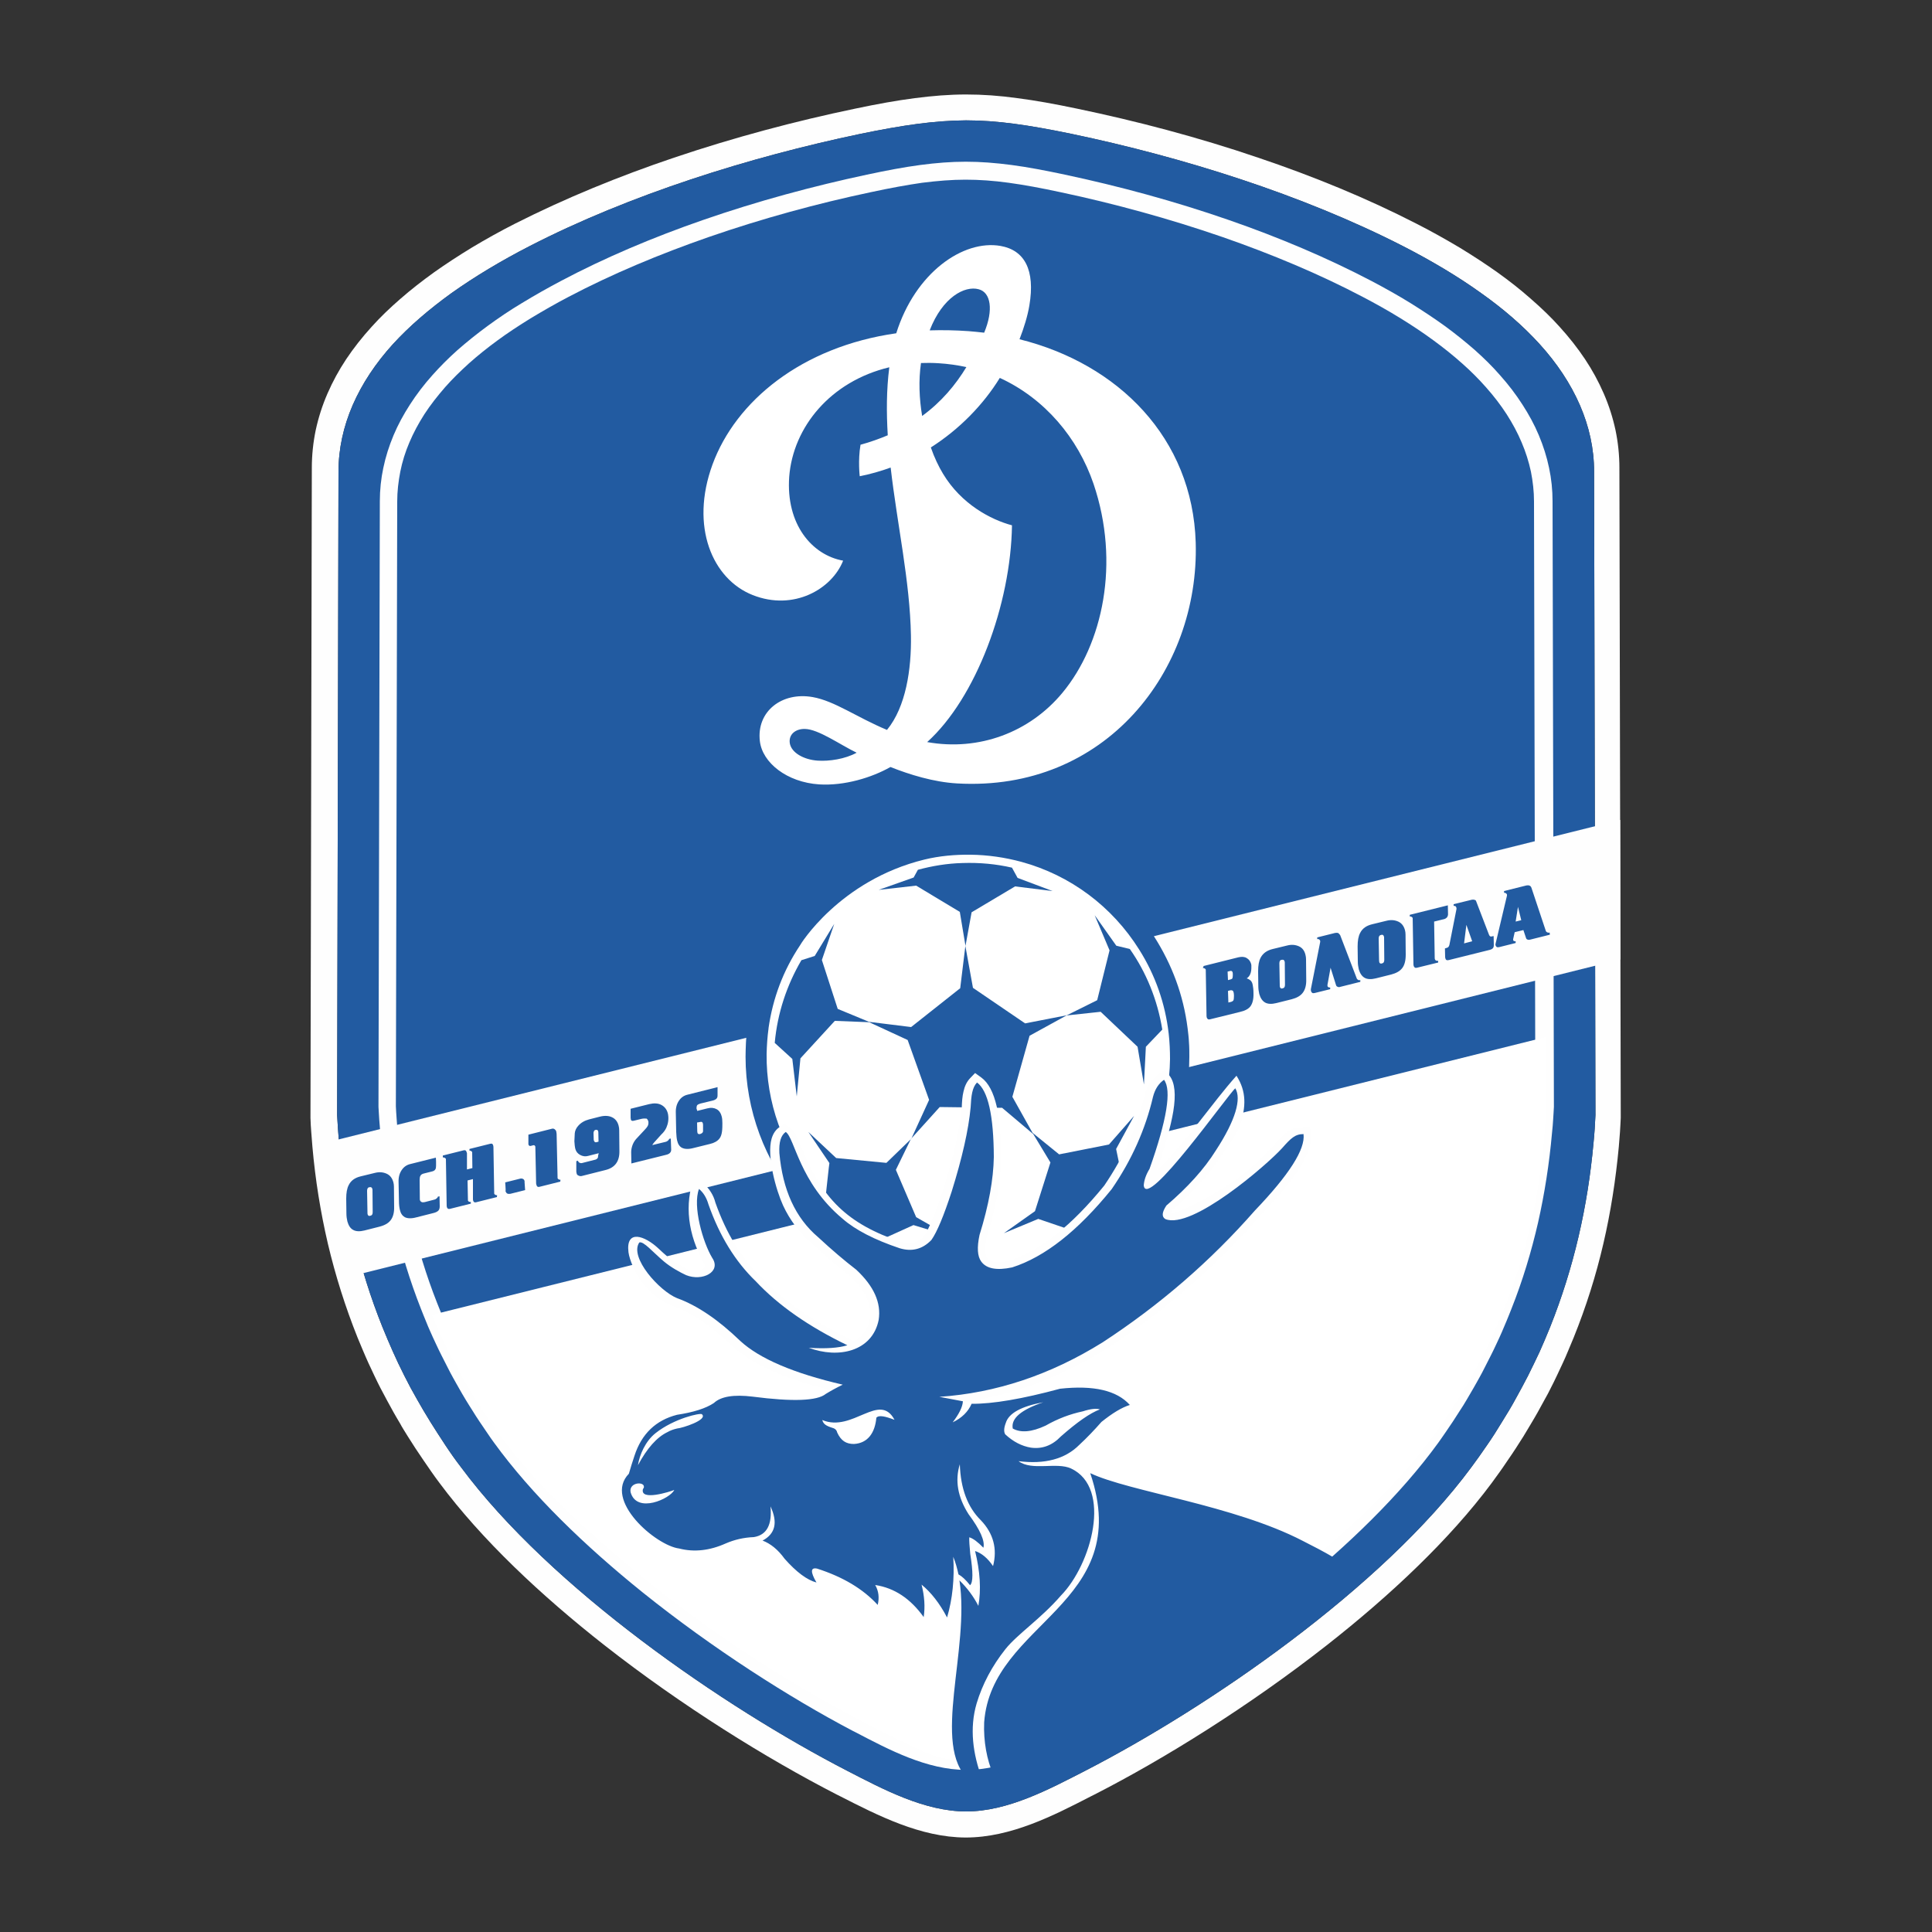 <?xml version="1.0" encoding="utf-8"?>
<!-- Generator: Adobe Illustrator 28.0.0, SVG Export Plug-In . SVG Version: 6.00 Build 0)  -->
<!DOCTYPE svg PUBLIC "-//W3C//DTD SVG 1.1//EN" "http://www.w3.org/Graphics/SVG/1.1/DTD/svg11.dtd">
<svg version="1.1" id="Слой_1" xmlns:x="http://ns.adobe.com/Extensibility/1.0/" xmlns:i="http://ns.adobe.com/AdobeIllustrator/10.0/" xmlns:graph="http://ns.adobe.com/Graphs/1.0/"
	 xmlns="http://www.w3.org/2000/svg" xmlns:xlink="http://www.w3.org/1999/xlink" x="0px" y="0px" viewBox="0 0 1000 1000"
	 style="enable-background:new 0 0 1000 1000;" xml:space="preserve">
<rect x="0" y="0" width="1000" height="1000" fill="#333333" stroke="none"/>
<style type="text/css">
	.st0{fill:#FEFEFE;}
	.st1{fill:#225BA1;}
	.st2{fill-rule:evenodd;clip-rule:evenodd;fill:#FFFFFF;}
	.st3{fill-rule:evenodd;clip-rule:evenodd;fill:#FEFEFE;}
	.st4{fill:#FFFFFF;}
	.st5{fill-rule:evenodd;clip-rule:evenodd;fill:#225BA1;}
</style>
<g id="Слой_x0020_1">
	<g id="_2321368726112">
		<path class="st0" d="M445.3,69.3C388,81.3,326,100.7,274.1,127.4c-14.6,7.5-28.3,15.7-40.4,24.3c-11.5,8.3-21.8,17.1-30.3,26.4
			c-8.9,9.8-16,20.4-20.9,31.7c-4.7,10.9-7.3,22.4-7.3,34.4l-0.7,333c0.2,4.6,0.6,9.4,1,14.4c3,32.9,10.1,64.6,22.5,95.4
			c1.8,4.4,3.6,8.7,5.4,12.7c1.8,4.1,3.8,8.2,5.9,12.4c2.1,4.2,4.3,8.3,6.5,12.1c2.1,3.7,4.4,7.7,7.1,12c2.4,3.9,5,7.8,7.6,11.8
			c2.7,4.1,5.4,7.9,8.1,11.4c46.6,62.8,136.1,124.2,199.8,157.1c18.8,9.7,40.2,21.1,61.7,21.1c21.5,0,42.8-11.4,61.7-21.1
			c63.7-32.8,153.3-94.2,199.8-157.1c2.6-3.5,5.3-7.3,8.1-11.4c2.7-3.9,5.2-7.8,7.6-11.8c2.7-4.3,5.1-8.3,7.1-12
			c2.2-3.9,4.3-7.9,6.5-12.1c2.1-4.2,4.1-8.4,6-12.4c1.8-4,3.6-8.3,5.4-12.7c12.3-30.8,19.5-62.4,22.5-95.4c0.5-5,0.8-9.8,1-14.4
			l-0.7-333c0-12.1-2.6-23.5-7.3-34.4c-4.9-11.3-12-21.9-20.9-31.7c-8.5-9.4-18.7-18.2-30.3-26.4c-12.1-8.7-25.8-16.8-40.4-24.3
			C674,100.7,612,81.3,554.7,69.3c-22.3-4.6-38.5-7-54.7-7C483.9,62.4,467.6,64.7,445.3,69.3L445.3,69.3z M348.9,81.6
			c31.1-10.5,63.1-19,93.9-25.4c11.4-2.4,21.4-4.2,30.7-5.4c9.3-1.2,17.9-1.9,26.5-1.9c8.6,0,17.2,0.6,26.6,1.9
			c9.3,1.2,19.3,3,30.7,5.4c30.8,6.4,62.8,14.8,93.9,25.4c28.5,9.6,56.3,21,81.8,34.1c7.9,4,15.3,8.2,22.4,12.4
			c6.9,4.2,13.5,8.5,19.7,12.9c6,4.3,11.9,8.9,17.4,13.8c5.3,4.6,10.2,9.3,14.7,14.3c5,5.5,9.4,11.1,13.2,16.8
			c3.8,5.7,7,11.6,9.7,17.8c2.7,6.2,4.7,12.5,6.1,19c1.3,6.3,2,12.8,2,19.5l0.7,336.4c-0.1,2.8-0.3,5.2-0.4,7.3
			c-0.1,1.7-0.3,4.2-0.6,7.6c-1.6,17.1-4.2,33.9-8,50.2c-3.8,16.4-8.9,32.6-15.4,48.7h0c-1,2.3-1.9,4.6-2.8,6.7v0
			c-1,2.4-1.9,4.5-2.8,6.4c-0.7,1.5-1.7,3.7-3,6.4c-1.2,2.6-2.3,4.7-3.2,6.5c-0.9,1.8-2,4-3.4,6.4l0,0c-1,1.9-2.1,3.9-3.4,6.2
			c-1,1.8-2.2,3.8-3.5,6c-0.9,1.5-2.2,3.7-3.9,6.5c-1.4,2.2-2.7,4.2-3.9,6.1c-1.1,1.7-2.5,3.8-4.1,6.1c-1.8,2.7-3.2,4.7-4.2,6.1
			c-1.2,1.7-2.6,3.6-4.2,5.8c-21.8,29.3-52.4,58.1-85.4,84c-40.2,31.5-84.1,58.8-120.1,77.2l-1.8,0.9c-19.6,10.1-41.6,21.4-65,21.4
			c-23.4-0.1-45.4-11.4-65-21.4l-1.8-0.9c-36-18.5-79.9-45.7-120.1-77.2c-33-25.9-63.6-54.7-85.4-84c-1.6-2.1-3-4.1-4.2-5.8
			c-1-1.4-2.3-3.4-4.2-6.1c-1.6-2.3-2.9-4.4-4.1-6.1c-1.2-1.9-2.5-3.9-3.9-6.1c-1.7-2.8-3.1-4.9-3.9-6.5c-1.3-2.2-2.5-4.2-3.5-6
			c-1.2-2.2-2.4-4.3-3.4-6.2l0,0c-1.3-2.5-2.4-4.6-3.4-6.4c-0.9-1.8-2-3.9-3.2-6.5c-1.3-2.8-2.3-4.9-3-6.4c-0.9-1.9-1.8-4.1-2.8-6.4
			v0c-0.9-2.1-1.8-4.4-2.8-6.7h0c-6.4-16-11.5-32.2-15.4-48.7c-3.8-16.3-6.5-33.1-8-50.2c-0.3-3.4-0.5-5.9-0.6-7.6
			c-0.2-2.1-0.3-4.5-0.4-7.3l0.7-336.4c0-6.7,0.7-13.2,2-19.5c1.4-6.5,3.4-12.8,6.1-19c2.7-6.2,5.9-12.1,9.7-17.8
			c3.8-5.7,8.2-11.3,13.2-16.8c4.5-5,9.4-9.7,14.7-14.3c5.6-4.9,11.4-9.4,17.5-13.8c6.2-4.4,12.8-8.7,19.7-12.9
			c7-4.2,14.5-8.4,22.4-12.4C292.6,102.6,320.4,91.2,348.9,81.6L348.9,81.6z"/>
		<path class="st1" d="M445.3,69.3C388,81.3,326,100.7,274.1,127.4c-14.6,7.5-28.3,15.7-40.4,24.3c-11.5,8.3-21.8,17.1-30.3,26.4
			c-8.9,9.8-16,20.4-20.9,31.7c-4.7,10.9-7.3,22.4-7.3,34.4l-0.7,333c0.2,4.6,0.6,9.4,1,14.4c3,32.9,10.1,64.6,22.5,95.4
			c1.8,4.4,3.6,8.7,5.4,12.7c1.8,4.1,3.8,8.2,5.9,12.4c2.1,4.2,4.3,8.3,6.5,12.1c2.1,3.7,4.4,7.7,7.1,12c2.4,3.9,5,7.8,7.6,11.8
			c2.7,4.1,5.4,7.9,8.1,11.4c46.6,62.8,136.1,124.2,199.8,157.1c18.8,9.7,40.2,21.1,61.7,21.1c21.5,0,42.8-11.4,61.7-21.1
			c63.7-32.8,153.3-94.2,199.8-157.1c2.6-3.5,5.3-7.3,8.1-11.4c2.7-3.9,5.2-7.8,7.6-11.8c2.7-4.3,5.1-8.3,7.1-12
			c2.2-3.9,4.3-7.9,6.5-12.1c2.1-4.2,4.1-8.4,6-12.4c1.8-4,3.6-8.3,5.4-12.7c12.3-30.8,19.5-62.4,22.5-95.4c0.5-5,0.8-9.8,1-14.4
			l-0.7-333c0-12.1-2.6-23.5-7.3-34.4c-4.9-11.3-12-21.9-20.9-31.7c-8.5-9.3-18.7-18.2-30.3-26.4c-12.1-8.7-25.8-16.8-40.4-24.3
			C674,100.7,612,81.3,554.7,69.3c-22.3-4.6-38.5-7-54.7-7C483.9,62.4,467.6,64.7,445.3,69.3L445.3,69.3z"/>
		<path class="st2" d="M549.9,358.6c-17,20.5-43.2,30.3-70,25.5c25.3-22.8,43.3-71.3,43.9-112.2c-10.9-2.9-26.2-10.9-35.7-26.7
			c-2.3-3.8-4.5-8.4-6.3-13.6c14.9-9.5,27.2-22.2,35.7-36c23.3,10.7,40.4,31.1,48.5,54.8C579.9,291.4,570.8,333.4,549.9,358.6
			L549.9,358.6z M423.2,393.7L423.2,393.7c-7.2-0.5-13.6-4.1-14.4-9c-0.7-4.6,3-7.5,7.8-7.4c7,0.1,18.1,8.1,26.8,12.3
			C437.4,392.9,429.2,394.1,423.2,393.7z M476.7,187.9L476.7,187.9c2.9-0.1,5.9-0.1,9,0.1c5,0.3,9.9,1,14.5,2
			c-5.6,9.2-12.9,18-22.9,25.3C475.8,206.4,475.4,196.9,476.7,187.9z M506.5,149.7L506.5,149.7c6.4,1.6,7.8,10.8,2.9,22.5
			c-2.7-0.3-5.4-0.6-8.1-0.8c-6.9-0.5-13.6-0.6-20.1-0.4C487.9,153.7,499.4,147.8,506.5,149.7z M618.9,280.9L618.9,280.9
			c-1.6-54.3-40.2-92.6-91.2-105.3c2.3-5.9,4.2-12.1,5.1-17.5c3.1-18.4-2.5-28.6-14.9-30.8c-19.4-3.4-44.2,13.9-54,45.2
			c-49.1,7-83.1,35.2-95.1,67.9c-11.8,32.2,0,59.4,20.8,67.6c21.2,8.4,41-3.1,46.8-17.8c-16.1-2.9-29.7-18.8-27.9-43.5
			c2-25.6,21.3-49.3,51.8-56.6c-1.5,11.7-1.5,23.4-0.8,35.2c-4.3,1.8-9,3.5-14.1,4.9c-1.4,8.2-0.4,16.3-0.4,16.3
			c5.5-1.1,10.8-2.6,16-4.5c3.4,29.5,10,58.9,10.5,87c0.3,17.3-2.6,36.9-12.4,48.8c-15.8-6.6-27.1-15-38.5-17
			c-16-2.8-29.1,7.5-27.3,22.8c1.3,11.2,14,21.3,30.7,22.4c13.1,0.8,27.2-3.5,36.9-9c9.8,3.9,22.3,7.8,34.5,8.5
			C572.2,409.9,620.8,347.1,618.9,280.9L618.9,280.9z"/>
		<path class="st0" d="M450.6,99.5c-27.5,5.8-56.1,13.6-83.8,23.2c-25.3,8.8-50,19.1-72.6,31c-6.7,3.5-13.3,7.3-19.6,11.1
			c-6,3.7-11.8,7.5-17.1,11.4c-5.2,3.8-10.2,7.8-14.9,12c-4.4,4-8.5,8-12.2,12.2c-4,4.6-7.7,9.3-10.8,14.1c-3,4.7-5.6,9.5-7.7,14.5
			c-2.1,4.9-3.7,10-4.7,15.1c-1,5.1-1.6,10.2-1.6,15.5l-0.7,313c0.1,1.9,0.2,4.1,0.4,6.5c0.2,2.7,0.4,5,0.5,6.8
			c1.3,15.2,3.6,30.2,7,45c3.4,14.7,7.8,29.2,13.4,43.4c0.8,2,1.6,4,2.4,6c0.8,1.9,1.6,3.8,2.5,5.7c1,2.2,1.8,4.1,2.6,5.7
			c0.8,1.7,1.7,3.7,2.8,5.8c1.1,2.1,2,4.1,2.9,5.8c0.8,1.6,1.8,3.4,2.9,5.5c1,1.7,2,3.5,3,5.3c1.3,2.2,2.4,4.1,3.4,5.8
			c1.1,1.8,2.2,3.6,3.4,5.4h0c1.3,2,2.4,3.8,3.5,5.5c1.3,2,2.6,3.8,3.7,5.5c1.1,1.5,2.3,3.3,3.6,5.1l0,0c19,26.2,46,52.2,75.2,75.7
			c35.9,28.8,75,53.7,107.1,70.6l1.6,0.8c16.5,8.7,35,18.4,53,18.5c18,0,36.5-9.8,53-18.5l1.6-0.8c32-16.9,71.2-41.8,107.1-70.6
			c29.2-23.5,56.2-49.5,75.2-75.7l0,0c1.3-1.8,2.5-3.5,3.6-5.1c1.1-1.6,2.4-3.5,3.7-5.5c1.1-1.7,2.3-3.5,3.5-5.5h0
			c1.2-1.8,2.3-3.6,3.4-5.4c1-1.7,2.2-3.6,3.4-5.8c1-1.8,2.1-3.6,3-5.3c1.1-2,2.1-3.9,2.9-5.5c0.9-1.7,1.9-3.6,2.9-5.8
			c1-2.1,2-4.1,2.8-5.8c0.7-1.6,1.6-3.5,2.6-5.7c0.9-1.9,1.7-3.9,2.5-5.7c0.8-2,1.6-4,2.4-6c5.6-14.3,10-28.7,13.4-43.4
			c3.4-14.8,5.7-29.7,7-45c0.2-1.9,0.4-4.2,0.5-6.8c0.2-2.4,0.3-4.6,0.4-6.5l-0.7-313c0-5.3-0.6-10.4-1.6-15.5
			c-1.1-5.1-2.7-10.2-4.8-15.1c-2.1-5-4.7-9.8-7.7-14.5c-3.1-4.8-6.7-9.5-10.8-14.1c-3.7-4.2-7.8-8.3-12.2-12.2
			c-4.7-4.2-9.7-8.2-14.9-12c-5.3-3.9-11-7.7-17-11.4c-6.3-3.9-12.9-7.6-19.6-11.1c-22.6-11.9-47.3-22.2-72.6-31
			c-27.8-9.6-56.4-17.4-83.8-23.2c-10.2-2.2-18.9-3.8-26.9-4.9c-8-1.1-15.2-1.6-22.4-1.6c-7.2,0-14.4,0.6-22.4,1.6
			C469.6,95.7,460.8,97.3,450.6,99.5L450.6,99.5z M363.8,113.9c28.2-9.8,57.2-17.6,84.9-23.5c10.3-2.2,19.3-3.9,27.6-5
			c8.3-1.1,16-1.7,23.6-1.7c7.7,0,15.3,0.6,23.7,1.7c8.3,1.1,17.3,2.8,27.6,5c27.8,5.9,56.7,13.7,84.9,23.5
			c25.7,8.9,50.8,19.5,73.9,31.6c7,3.7,13.8,7.5,20.1,11.4c6.1,3.8,12,7.7,17.7,11.8c5.6,4.1,10.8,8.3,15.6,12.5
			c4.7,4.2,9.1,8.5,13,13c4.3,4.8,8.2,9.9,11.6,15.2c3.3,5.1,6.2,10.4,8.5,15.9c2.3,5.5,4.1,11.1,5.3,16.9
			c1.2,5.6,1.8,11.4,1.8,17.3l0.7,313.4c-0.1,2.4-0.3,4.7-0.4,6.7c-0.1,1.8-0.3,4.2-0.6,7c-1.4,15.7-3.8,31.1-7.2,46.2
			c-3.5,15.2-8,30.1-13.8,44.7c-0.8,2.1-1.7,4.2-2.5,6.2c-0.9,2.1-1.7,4.1-2.5,5.9c-0.7,1.6-1.6,3.6-2.7,5.9c-1,2.2-2,4.2-2.9,6
			c-0.9,1.8-1.9,3.8-3,5.9c-1.1,2.2-2.1,4.1-3,5.7c-0.9,1.7-2,3.5-3.1,5.5c-0.9,1.6-2.1,3.6-3.5,6c-1.1,1.9-2.3,3.8-3.5,5.6l0,0
			c-1.1,1.7-2.3,3.6-3.6,5.6c-1.2,1.8-2.5,3.7-3.8,5.6c-1.4,2-2.6,3.8-3.7,5.3h0c-19.5,26.9-47.1,53.6-76.9,77.5
			c-36.4,29.2-76.1,54.5-108.6,71.6l-1.6,0.8c-17.4,9.2-37,19.5-57.3,19.5c-20.3,0-39.9-10.4-57.3-19.5l-1.6-0.8
			c-32.5-17.1-72.2-42.4-108.6-71.6c-29.8-24-57.4-50.6-76.9-77.5h0c-1.1-1.5-2.3-3.2-3.7-5.3c-1.3-1.9-2.6-3.8-3.8-5.6
			c-1.3-2-2.6-3.9-3.6-5.6l0,0c-1.2-1.8-2.3-3.7-3.5-5.6c-1.4-2.4-2.6-4.3-3.5-6c-1.1-2-2.2-3.8-3.1-5.5c-0.9-1.6-1.9-3.5-3-5.7
			c-1.1-2.1-2.1-4.1-3-5.9c-0.9-1.8-1.9-3.8-2.9-6c-1.1-2.3-2-4.3-2.7-5.9c-0.8-1.8-1.7-3.8-2.5-5.9c-0.8-2-1.7-4.1-2.5-6.2
			c-5.8-14.7-10.3-29.6-13.8-44.7c-3.4-15.1-5.8-30.5-7.2-46.2c-0.3-2.8-0.4-5.1-0.6-7c-0.1-2.1-0.3-4.3-0.4-6.7l0.7-313.4
			c0-5.9,0.6-11.7,1.8-17.3c1.2-5.8,3-11.4,5.3-16.9c2.3-5.5,5.2-10.8,8.5-15.9c3.4-5.3,7.3-10.4,11.6-15.2c4-4.5,8.3-8.8,13-13
			c4.8-4.2,10-8.4,15.6-12.5c5.6-4.1,11.5-8.1,17.7-11.8c6.4-3.9,13.1-7.7,20.1-11.4C313,133.4,338.1,122.8,363.8,113.9L363.8,113.9
			z"/>
		<polygon class="st3" points="162.3,593 838.6,424.4 838.7,496.6 175.1,662.2 		"/>
		<path class="st1" d="M186.6,608.9l7.4-1.8c2.3-0.6,4.3-0.4,6.1,0.4c1.8,0.8,2.9,2.3,3.5,4.4c0.2,0.8,0.3,1.5,0.3,2.3l0.1,10.4
			c0.1,3.1-0.6,5.5-1.9,7.1c-1.2,1.5-3,2.5-5.6,3.2l-7.9,2c-2.4,0.6-4.4,0.5-5.8-0.3c-1.5-0.8-2.4-2.3-3-4.4
			c-0.3-1.3-0.5-2.6-0.5-4.1l-0.1-7.7c0-3,0.4-5.3,1.3-7C181.6,611.1,183.7,609.6,186.6,608.9z M190,616.3l0.2,11.3
			c0,0.4,0,0.7,0.1,1c0.2,0.6,0.6,0.9,1.3,0.7c0.5-0.1,0.8-0.3,1-0.6c0.2-0.3,0.3-0.7,0.3-1.3l-0.1-11.5c0-0.3-0.1-0.5-0.1-0.6
			c-0.2-0.7-0.7-1-1.4-0.8C190.5,614.5,190,615.2,190,616.3L190,616.3z M219.9,622.2l5-1.3c0.4-0.1,0.8-0.3,1.1-0.6
			c0.4-0.3,0.6-0.6,0.6-0.9l0.9-0.2l0.1,5.2c0,0.9-0.2,1.6-0.6,2.1c-0.5,0.6-1.5,1.1-2.8,1.4l-8.7,2.2c-2.6,0.7-4.6,0.6-6-0.1
			c-1.2-0.7-2.1-1.9-2.5-3.7c-0.3-1.2-0.5-2.7-0.5-4.5l-0.2-9.9c-0.1-2.6,0.5-4.7,1.7-6.4c1.1-1.6,2.6-2.6,4.4-3l13.2-3.3
			c0,0.5,0.1,1.2,0.1,2.1c0,0.9,0,1.6,0,2.1c0,0.8-0.1,1.5-0.4,1.9c-0.3,0.5-0.9,0.9-1.9,1.1l-4,1c-0.9,0.2-1.5,0.6-1.8,1.2
			c-0.3,0.5-0.4,1.3-0.4,2.2l0.1,9.7c0,0.3,0,0.6,0.1,0.8C217.8,622.2,218.6,622.5,219.9,622.2z M244.8,610.3L242,611l0.2,10.1
			l0,0.3c0.1,0.3,0.3,0.5,0.6,0.6c0.3,0.1,0.6,0.2,0.9,0.1l0,0.9l-10.8,2.7c-0.8,0.2-1.4-0.1-1.6-0.9c0-0.1-0.1-0.4-0.1-0.7
			l-0.4-24.1c0-0.3-0.2-0.5-0.6-0.7c-0.4-0.2-0.7-0.3-1-0.2l0-1l10.8-2.7c0.8-0.2,1.3,0.1,1.5,0.9c0,0.1,0.1,0.3,0.2,0.6l0,8.4
			l2.8-0.7l-0.1-8.1c0-0.3-0.2-0.5-0.5-0.7c-0.3-0.2-0.6-0.3-0.9-0.2l0-0.9l10.8-2.7c0.4-0.1,0.8-0.1,1,0.1c0.3,0.2,0.4,0.5,0.5,0.9
			l0.1,0.6l0.4,24.1c0,0.3,0.2,0.5,0.5,0.7c0.4,0.2,0.7,0.3,1,0.2l-0.1,1l-10.8,2.7c-0.8,0.2-1.3-0.1-1.5-0.9c0-0.1-0.1-0.3-0.1-0.6
			L244.8,610.3L244.8,610.3z M261.5,612l7.6-1.9c0.6-0.2,1.1-0.1,1.6,0.1c0.4,0.2,0.7,0.6,0.8,1.1c0,0.1,0.1,0.3,0,0.4l0.3,4.3
			l-7.6,1.9c-0.6,0.1-1.1,0.1-1.6-0.1c-0.4-0.2-0.7-0.6-0.9-1.1c0-0.2-0.1-0.3,0-0.4C261.8,616.3,261.5,612,261.5,612z M277.5,612.6
			l-0.4-18.7l0-0.4c-0.2-0.6-0.6-0.9-1.2-0.7l-1.1,0.3c-0.7,0.2-1.1-0.1-1.3-0.8l0-0.4l0-4.6l12.3-3.1c0.4-0.1,0.9,0,1.3,0.3
			c0.4,0.3,0.7,0.7,0.8,1.1c0.1,0.3,0.1,0.8,0.2,1.3l0.5,22.8c0,0.3,0.2,0.5,0.5,0.7c0.4,0.2,0.7,0.3,1,0.2l-0.1,1l-10.8,2.7
			c-0.8,0.2-1.3-0.1-1.5-0.9C277.6,613.2,277.6,613,277.5,612.6L277.5,612.6z M309.9,596.9l-5.5,1.4c-1.4,0.4-2.8,0.2-4.1-0.5
			c-1.3-0.7-2.1-1.7-2.5-3.1c-0.3-1.2-0.4-2.5-0.5-4c0-0.7,0.1-2.1,0.2-4.1c0.1-1.3,0.7-2.7,1.8-3.9c1.4-1.6,3.3-2.7,5.6-3.3
			l5.5-1.4c2.7-0.7,4.9-0.5,6.6,0.4c1.6,0.8,2.7,2.3,3.2,4.3c0.2,0.8,0.3,1.5,0.3,2.3l0.1,10.8c0.1,5.3-2.3,8.6-7.2,9.8l-12.3,3.1
			c-0.5,0.1-1,0.1-1.6-0.2c-0.6-0.2-0.9-0.6-1-1c-0.1-0.4-0.2-0.8-0.2-1v-5.5l0.8-0.2c0.2,0.4,0.4,0.8,0.8,1s0.8,0.3,1.3,0.2
			l6.7-1.7c0.6-0.1,1-0.4,1.3-0.7c0.3-0.3,0.4-0.8,0.4-1.5L309.9,596.9L309.9,596.9z M307.2,586.4l0.1,3.3c0,0.3,0,0.5,0.1,0.6
			c0.2,0.8,0.7,1.1,1.4,0.9l1-0.3l-0.1-4.7c0-0.2,0-0.4-0.1-0.7c-0.2-0.6-0.6-0.8-1.2-0.7c-0.5,0.1-0.8,0.3-0.9,0.6
			C307.3,585.7,307.2,586,307.2,586.4z M332.1,579.1l-4.1,1c-0.8,0.2-1.4,0-1.5-0.8l-0.1-0.8l0-4.6l9.6-2.4c2.5-0.6,4.6-0.5,6.3,0.4
			c1.7,0.9,2.9,2.4,3.4,4.5l0.1,0.5c0.4,2.5,0,4.7-0.9,6.8c-0.6,1.3-1.5,2.5-2.6,3.5l-3.7,4.1c-0.3,0.4-0.7,0.8-1,1.4l7-1.7
			c0.4-0.1,0.8-0.3,1.1-0.6c0.4-0.3,0.6-0.6,0.6-0.9l0.9-0.2l0.2,5.8c0,0.7-0.2,1.2-0.7,1.7c-0.4,0.4-1,0.7-1.8,0.9l-18.1,4.5
			l-0.1-5.9c0-1.3,0.3-2.6,0.8-3.9c0.5-1.2,1.1-2.1,1.8-2.9l4.2-4.5c0.9-0.9,1.4-1.6,1.7-2.1c0.4-0.7,0.5-1.5,0.4-2.4
			c-0.2-0.7-0.5-1.2-0.9-1.5C334,578.9,333.1,578.9,332.1,579.1L332.1,579.1z M360.9,575l5.2-1.3c1.9-0.5,3.5-0.3,4.8,0.4
			c1.3,0.7,2.2,2,2.6,3.6c0.3,1,0.4,2.2,0.4,3.6c0,1.4,0,2.9-0.2,4.4c-0.2,1.5-0.6,2.7-1.3,3.6c-1,1.3-2.7,2.3-4.9,2.8l-8.5,2.1
			c-2.6,0.7-4.6,0.6-6-0.1c-1.2-0.6-2.1-1.9-2.5-3.7c-0.3-1.2-0.4-2.7-0.5-4.5l-0.2-9.9c-0.1-2.6,0.5-4.7,1.7-6.4
			c1.1-1.6,2.6-2.6,4.4-3l15.5-3.9l0,4.3c0,0.8-0.2,1.4-0.7,1.8c-0.5,0.4-1.1,0.7-2,0.9l-6.2,1.5c-0.7,0.2-1.3,0.5-1.6,0.8
			c-0.3,0.4-0.4,1-0.4,1.7L360.9,575L360.9,575z M360.8,581l0.1,4.6l0.1,0.7c0.1,0.6,0.6,0.8,1.3,0.7c1-0.3,1.6-0.8,1.6-1.5l0-3.1
			c0-0.3,0-0.6-0.1-0.9c-0.1-0.4-0.2-0.6-0.4-0.7c-0.3-0.2-0.7-0.2-1.4,0L360.8,581L360.8,581z"/>
		<path class="st1" d="M623,500l18-4.5c1.7-0.4,3.2-0.3,4.3,0.4c1.2,0.7,1.9,1.7,2.3,3.1c0,0.2,0.1,0.4,0.1,0.7c0,0.3,0,0.5,0,0.6
			c0.1,3-0.7,5-2.4,6.1c0.9,0.3,1.5,0.7,2,1.1c0.5,0.5,0.9,1.2,1.1,2.3c0.2,1,0.4,2.4,0.4,4.3c0.1,3.1-0.5,5.3-1.6,6.8
			c-1,1.3-2.8,2.3-5.5,2.9l-15.4,3.8c-0.4,0.1-0.8,0.1-1.1-0.1c-0.3-0.2-0.5-0.5-0.6-0.9c0-0.1-0.1-0.4-0.1-0.6l-0.4-24
			c0-0.3-0.2-0.5-0.5-0.7c-0.3-0.2-0.6-0.3-1-0.2L623,500L623,500z M635.8,518.9l1.3-0.3c0.7-0.2,1.1-0.5,1.3-0.8
			c0.2-0.4,0.3-1.2,0.3-2.4c0-0.8-0.1-1.4-0.2-1.8c-0.2-0.9-0.8-1.2-1.8-1l-1.1,0.3L635.8,518.9L635.8,518.9z M635.6,507.3l1.5-0.4
			c0.4-0.1,0.7-0.3,0.8-0.6c0.1-0.3,0.2-0.8,0.2-1.5c0-0.7,0-1.2-0.1-1.5c-0.2-0.7-0.6-0.9-1.4-0.7l-1.2,0.3L635.6,507.3
			L635.6,507.3z M658.8,491.2l7.4-1.8c2.3-0.6,4.3-0.4,6.1,0.4c1.8,0.8,2.9,2.3,3.4,4.4c0.2,0.8,0.3,1.5,0.3,2.3l0.1,10.4
			c0.1,3.1-0.6,5.5-1.9,7.1c-1.2,1.5-3,2.5-5.6,3.2l-8,2c-2.4,0.6-4.4,0.5-5.8-0.3s-2.4-2.3-3-4.4c-0.3-1.3-0.5-2.6-0.5-4.1
			l-0.1-7.7c0-3,0.4-5.3,1.3-7C653.7,493.4,655.8,491.9,658.8,491.2L658.8,491.2z M662.2,498.6l0.2,11.3c0,0.4,0,0.7,0.1,1
			c0.2,0.6,0.6,0.9,1.3,0.7c0.5-0.1,0.8-0.3,1-0.6c0.2-0.3,0.3-0.7,0.3-1.3l-0.1-11.5c0-0.3-0.1-0.5-0.1-0.6c-0.2-0.7-0.7-1-1.4-0.8
			C662.6,496.8,662.2,497.5,662.2,498.6L662.2,498.6z M693.7,484.1l8.5,22.2c0.1,0.4,0.4,0.7,0.8,0.9c0.3,0.2,0.7,0.2,1.1,0.1l0,0.9
			l-10.8,2.7c-0.3,0.1-0.7,0-1.1-0.2c-0.4-0.2-0.6-0.5-0.7-0.9l-2.8-8.9l-1.6,8.8c0,0.2,0,0.4,0,0.7c0.1,0.3,0.3,0.5,0.5,0.6
			c0.3,0.1,0.6,0.2,0.9,0.1l0,0.9l-8.1,2c-0.5,0.1-0.9,0.1-1.2-0.1c-0.3-0.2-0.5-0.5-0.6-0.9c-0.1-0.3-0.1-0.5-0.1-0.7
			c0-0.1,0-0.2,0-0.3l4.8-24.3c0-0.3,0.1-0.6,0-0.8c-0.1-0.3-0.3-0.5-0.6-0.7c-0.3-0.2-0.6-0.2-0.9-0.1l0-0.9l9.2-2.3
			c0.6-0.1,1.1-0.1,1.6,0C693.2,483.4,693.5,483.7,693.7,484.1L693.7,484.1z M710.2,478.4l7.4-1.8c2.3-0.6,4.3-0.4,6.1,0.4
			s2.9,2.3,3.5,4.4c0.2,0.8,0.3,1.5,0.3,2.3l0.1,10.4c0,3.1-0.6,5.5-1.9,7.1c-1.2,1.5-3,2.5-5.6,3.2l-8,2c-2.4,0.6-4.4,0.5-5.8-0.3
			c-1.4-0.8-2.4-2.3-3-4.4c-0.3-1.3-0.5-2.6-0.5-4.1l-0.1-7.7c0-3,0.4-5.3,1.3-7C705.2,480.5,707.3,479.1,710.2,478.4L710.2,478.4z
			 M713.6,485.7l0.2,11.3c0,0.4,0.1,0.7,0.1,1c0.2,0.6,0.6,0.9,1.3,0.7c0.5-0.1,0.8-0.3,1-0.6c0.2-0.3,0.3-0.7,0.3-1.3l-0.1-11.5
			c0-0.3,0-0.5-0.1-0.6c-0.2-0.8-0.7-1-1.4-0.8C714.1,484,713.6,484.6,713.6,485.7L713.6,485.7z M742.3,477l0.3,18.6
			c0,0.3,0,0.6,0.1,0.9c0.1,0.3,0.3,0.6,0.7,0.7c0.4,0.2,0.7,0.2,1,0.1l0,0.9l-11,2.7c-0.4,0.1-0.8,0.1-1.1-0.1
			c-0.3-0.2-0.5-0.5-0.6-0.9c0-0.1-0.1-0.4-0.1-0.6l-0.4-24c0-0.3-0.2-0.5-0.5-0.7s-0.6-0.3-1-0.2l0-0.9l19.7-4.9l0.1,4.6
			c0,0.6-0.2,1.1-0.5,1.6c-0.4,0.4-0.8,0.7-1.4,0.9L742.3,477L742.3,477z M764.1,466.6l6.6,17.2c0.3,0.8,0.8,1.1,1.4,0.9l1-0.2
			l0.1,4.7c0,0.8-0.2,1.4-0.7,1.8c-0.4,0.3-1,0.6-2,0.8l-20.5,5.1c-1.1,0.3-1.7,0-1.9-0.9l-0.1-0.6l-0.1-4.5l1-0.3
			c0.4-0.1,0.7-0.3,0.9-0.6c0.2-0.3,0.3-0.6,0.4-0.9l3.7-18.7l-0.1-0.7c-0.1-0.3-0.3-0.5-0.5-0.7c-0.3-0.1-0.6-0.2-0.9-0.1l0-0.9
			l9.4-2.3c0.5-0.1,1-0.1,1.5,0.1C763.6,465.8,764,466.1,764.1,466.6L764.1,466.6z M762,487.2l-3-8.5l-1.2,9.6L762,487.2L762,487.2z
			 M802.2,483.8l-10,2.5c-0.7,0.2-1.2,0.2-1.6,0c-0.4-0.1-0.7-0.5-0.8-1l-1.3-3.9l-4.5,1.1l-0.8,3.6c0,0.1,0,0.1,0,0.2
			c0,0,0,0.2,0,0.3c0.1,0.2,0.2,0.4,0.5,0.5c0.3,0.1,0.5,0.1,0.8,0.1l0,0.9l-8.4,2.1c-1.1,0.3-1.7,0-2-0.9c-0.1-0.2-0.1-0.5,0-0.8
			l5.9-24.9c0-0.2,0-0.4,0-0.6c-0.1-0.3-0.3-0.5-0.6-0.7c-0.3-0.2-0.6-0.2-0.9-0.2l0-0.9l11.6-2.9c0.6-0.1,1.1-0.1,1.6,0.1
			s0.8,0.6,1,1.2l7.4,22.2c0.1,0.3,0.3,0.6,0.8,0.8c0.4,0.2,0.8,0.2,1.2,0.1L802.2,483.8L802.2,483.8z M785.7,469.4l-1.2,7.6
			l2.9-0.7L785.7,469.4L785.7,469.4z"/>
		<path class="st1" d="M474.5,435.1c4.3-1.1,8.7-1.9,13.1-2.4c4.4-0.5,8.9-0.7,13.2-0.7c4.8,0,9.7,0.3,14.6,0.9
			c4.8,0.6,9.6,1.5,14.3,2.8c14,3.6,27,9.8,38.4,18.1c11.5,8.3,21.4,18.8,29.3,31c4.6,7.2,8.4,14.8,11.3,22.7
			c2.9,7.9,4.9,16.1,6,24.7c0.3,2.5,0.6,4.9,0.7,7.3c0.2,2.5,0.2,5,0.2,7.4c0,13.5-2.4,26.8-6.9,39.3c-4.6,12.5-11.3,24.2-20,34.5v0
			c-4.4,5.2-9.2,10.1-14.4,14.4c-5.2,4.3-10.8,8.2-16.7,11.6l-1.7,1h0c-8.2,4.5-17,8-26.1,10.4c-9.4,2.5-19.2,3.7-29,3.7
			c-9.5,0-19-1.2-28.2-3.5c-9.2-2.3-18-5.8-26.4-10.3c-6.2-3.3-12-7.2-17.4-11.5c-5.4-4.3-10.4-9.2-15-14.5c-9-10.4-16-22.3-20.7-35
			c-4.7-12.7-7.2-26.2-7.2-40c0-2.4,0.1-4.8,0.2-7.3c0.1-2.4,0.4-4.8,0.7-7.2l0-0.2c1.1-8.5,3.1-16.7,6-24.6
			c2.9-7.9,6.7-15.5,11.3-22.7C405.5,482.7,427.5,447.2,474.5,435.1L474.5,435.1z"/>
		<path class="st4" d="M223.5,680.6c6.1,14.7,13.3,28.8,21.8,42.4c21.7,34.9,44.6,57.2,75.9,83.9c31.6,26.9,65.8,50.8,101.8,71.4
			c18.2,10.4,37.1,20.1,56.9,29.2l0.3,0.1c2.9,1.2,6.3,2.1,9.3,2.7h0c5.6,1,16.2,1,21.8,0h0c3.1-0.5,6.5-1.5,9.3-2.7l0.3-0.1
			c57.3-26.4,110.7-59.7,158.7-100.6c31.3-26.7,54.3-48.9,75.9-83.9c9-14.5,16.6-29.5,22.9-45.1c6.3-15.7,11.3-31.9,14.9-48.8
			c3.6-16.8,5.9-34.2,6.8-52.3l-0.1-40L223.5,680.6L223.5,680.6z"/>
		<g>
			<path class="st4" d="M478.5,444.9c7.8-1.9,15.9-2.6,23.9-2.5c8.9,0.1,17.8,1.4,26.3,3.7c25.3,6.9,47,23.1,61,45.5
				c8.3,13.2,13.4,27.8,15.2,43.3c0.5,4.4,0.7,8.9,0.7,13.3c-0.3,24.5-9.3,48.2-25.3,66.8c-8.1,9.5-17.8,17.3-28.6,23.3l-0.7,0.4h0
				c-15.6,8.5-33.2,12.8-51.1,12.6c-17.3-0.2-34.5-4.8-49.5-13.2c-11.1-6.2-20.9-14.3-29.1-24.1c-16.1-19.2-24.8-43.5-24.5-68.5
				c0.1-4.4,0.4-8.9,1-13.2l0-0.2c2.2-15.4,7.6-29.8,16.3-42.8C413.9,489.4,434.3,455.7,478.5,444.9z"/>
			<path class="st1" d="M544.8,461.2l-19.4-2.4l-22.5,13.4l-3.2,17.6l3.9,21.5l27,18.4l21.6-4.2l-19.3,10.6l-8.9,31.6l10.8,19.3
				l-16.1-13.6l-32.3-0.4l0,0l-14.9,16.5l-7.8,16l10.5,24.5l17,9.7l-18.4-5.6l-16.1,7.3c-11.1-5.6-21-13.1-29.3-22.3l0.4-3.9
				l1.2-10.9l0.3-2.3l-10.9-16.1l14.4,13.5l26,2.5l12.9-12.5l9.2-20.1l-11.1-31l-19.9-9.2l-17.8-0.7l-17.8,19.4l-1.9,19.7l-2.3-19.4
				l-9.1-8.3v0c1.4-15.5,6.3-30,13.8-42.8l6.9-2.2l10.1-16.6l-6.4,18.7l8.2,25.3l16.2,6.7l21.8,2.7l25.4-20.1l2.7-22.1l-2.9-17.4
				l-22.6-13.6l-19.4,2.2l18.1-6.4l2.2-4c7.4-2,15.1-3.3,23.1-3.5c8.8-0.3,17.4,0.5,25.6,2.4l2.9,5.3L544.8,461.2L544.8,461.2z
				 M577.7,594.7l3.7,17.9c-7.4,9.6-16.4,17.8-26.7,24.2h0l-17.3-5.9l-17.8,7.4l16.1-11.4l8-25.2l-9.3-15.4l13.8,11.2l25.8-5.1
				l13-14.8L577.7,594.7L577.7,594.7z M601.6,532.9l-8.5,8.9l-1,19.5l-3.3-19.5l-19.1-18.1l-17.7,1.9l15.9-7.9l6.4-25.8l-7.7-18.2
				l11.2,15.8l7,1.7C593.3,503.3,599.1,517.5,601.6,532.9L601.6,532.9z"/>
		</g>
		<path class="st0" d="M359.5,608.9c3.2,2.6,6.4,4.7,8.5,8.2c1,1.6,1.8,3.4,2.3,5.4c2.8,7.9,6.1,15,10,21.4c3.9,6.4,8.4,12,13.5,17
			l0.1,0.1c5.7,6.1,12.3,11.8,20,17.1c7.7,5.4,16.4,10.4,26.2,15.1l2,1c3-1.6,5.4-4.1,6.9-7.5c0.5-1.1,0.9-2.4,1.2-3.8
			c0.6-3.7,0.1-7.4-1.6-11.1c-1.7-3.8-4.6-7.6-8.6-11.3c-3-2.3-6.2-4.9-9.6-7.8c-3.2-2.7-6.6-5.8-10.2-9.1
			c-6.3-5.4-11.3-11.9-14.9-19.7c-3.5-7.6-8.6-25.4-5.9-34.6c0.8-2.7,2.2-4.7,4.2-6l2.5-1.7l2.5,1.7c2.6,1.7,4,5.3,6.1,10.3
			c10.8,26.6,23.5,39.8,51.9,49.3c2.3,0.7,4.4,0.7,6.3,0.3c1.9-0.5,3.7-1.6,5.3-3.3c1.3-1.8,2.7-4.7,4.3-8.5
			c1.8-4.2,3.6-9.3,5.6-15.4h0c2.7-8.6,4.9-16.4,6.5-23.6c1.6-7.1,2.7-13.4,3.2-19c0.1-3.2,0.3-6,0.9-8.4c0.6-2.8,1.7-5.1,3.4-6.9
			l2.6-2.7l3.2,2.3c3.7,2.7,6.3,7.7,8,15c1.5,6.6,2.3,15.5,2.3,26.6l0,0c-0.1,11.7-2.6,25.4-7.5,41.1c-0.6,2.8-0.8,5.2-0.7,7.2
			c0.2,2.8,1.1,4.9,4.4,5.5c2,0.4,4.7,0.2,8-0.5c15.9-5.2,32.3-18.2,49.2-39c5-7.4,9.3-14.9,12.7-22.6c3.5-7.7,6.1-15.7,8-23.8l0,0
			c0.6-2.4,1.5-4.5,2.6-6.3c1.2-1.9,2.8-3.5,4.6-4.8l3.5-2.4l2.5,3.3c2.6,3.5,3.2,9.6,1.8,18.2c-1.3,7.8-4.2,18.1-8.7,30.9l1.2-1.2
			c14.2-13.9,28-34.5,40.2-48.1c5.2,8.1,5,16.1,1.8,25.6c-1.9,5.6-4,7-9.3,15.2c-3.1,5-6.9,9.9-11.3,14.8
			c-4.2,4.7-9.1,9.4-14.6,14.1c-0.3,0.5-0.6,0.9-0.7,1.3c1,0,2.3-0.3,4-0.8c7.6-2.4,26-13.4,31.1-17.3c6.3-4.8,12.6-10.8,19-17.7
			c2.4-2.7,4.2-4.7,6.2-6.1c4.1-2.9,7.2-2.5,11.9-2.5l0.4,3.4c0.6,4.8-1.4,10.8-6.1,18.1c-4.3,6.8-11,15-20.1,24.4
			c-11.5,13.2-23.9,25.5-37.1,36.9c-13.2,11.5-27.4,22.1-42.4,31.9l-0.1,0c-14.1,8.8-28.6,15.6-43.4,20.5c-14.9,4.8-30,7.7-45.5,8.6
			l-0.1,0c-6.9,0.2-14.1-0.1-21.6-1.1c-7.4-0.9-15.2-2.4-23.4-4.5c-14.1-3.1-26-6.6-35.8-10.6c-10-4.1-17.8-8.8-23.4-13.9l-0.1,0
			c-5.5-5.3-10.9-9.7-16.1-13.3l0,0c-5.2-3.5-10.2-6.1-15.1-7.9l-0.1,0c-4.6-1.9-8.7-4.5-12.1-7.9c-3.4-3.3-6.1-7.4-8.3-12.3
			c-1.3-2.9-2.1-5.4-2.4-7.5c-1.5-12.1,8.4-8.7,15.6-1.9c1.5,1.4,3.1,2.9,4.8,4.3c1.4,1.2,3,2.3,4.7,3.3c2.1,1.3,4.2,2.4,5.7,3.1
			c2,0.8,4.2,0.9,5.9,0.5c1-0.2,1.7-0.6,2.3-1.1c0.4-0.3,0.6-0.7,0.6-1c0.1-0.5-0.1-1.1-0.7-1.9l-0.1-0.2
			C356.3,639.2,353.9,623.5,359.5,608.9L359.5,608.9z"/>
		<path class="st5" d="M498.4,725.3l-12.2-2.3c29.4-2,57.5-11.4,84.5-28.2c29.7-19.4,55.9-42.1,78.8-68.2
			c17.8-18.6,26.2-31.8,25.2-39.6c-4.4,0-6.6,2.2-11.1,7.3c-7.9,8.7-46.7,42.3-60.4,36.7c-2-1.2-1.8-3.5,0.5-7
			c11-9.4,19.6-18.9,25.6-28.5c10.4-15.9,13.3-26.8,10.1-32.2c-3.7,3-46.2,63.5-47.4,50.2c0.2-2.6,1.1-5.4,3-8.5
			c9-25.4,11.5-40.8,7.5-46.1c-2.8,1.9-4.7,4.9-5.7,8.8c-3.9,16.7-11,32.7-21.4,47.8c-17.5,21.6-34.6,35.1-51.5,40.5
			c-8,1.7-13.3,0.7-16-3c-2-2.7-2.3-7.3-0.9-13.8c4.8-15.4,7.2-28.9,7.4-40.3c-0.1-21.5-3-34.4-8.7-38.6c-2.5,2.6-3,6.8-3.3,12.9
			c-1.1,11.7-4.4,26.2-9.8,43.5c-4.1,12.6-7.6,21-10.5,25.1c-4.6,4.8-10.1,6.2-16.4,4.3c-13.1-4.4-23-9.5-29.6-15.3
			c-22.4-18.7-24.7-41.7-29.4-44.9c-2.5,1.7-3.6,5.3-3.3,10.9c1.7,19.1,8.3,33.6,20.1,43.6c7,6.5,13.6,12.1,19.7,16.8
			c9.1,8.5,13,17.1,11.6,26c-3.3,16.3-20.8,20.2-36.2,14.4c8.8,0.6,15.5,0.1,20-1.3c-19.9-9.6-35.7-20.6-47.4-33.1
			c-10.7-10.3-18.8-23.6-24.5-39.8c-1-3.5-2.7-6.2-4.9-8c-3.4,8.9,2,27.6,6.8,35.6c5,7.3-5.1,12.4-13.5,9c-3-1.4-7.7-3.9-11.5-7.1
			c-5.8-4.9-10.5-10.6-12.7-9.8c-5.3,7.7,10.4,25.1,19.5,28.8c10.5,3.8,21.4,11.2,32.8,22.2c9.9,9.1,27.5,16.7,53,22.6
			c-3.3,1.6-6.2,3.2-8.8,4.8c-4.4,3.6-17,4.1-37.8,1.4c-9.8-1.2-16.5-0.1-20.1,3.3c-4.2,2.8-10.6,4.8-19.1,6.1
			c-10.9,2.8-18.3,9.8-22,21.2c-1,3-2,6.1-2.9,9.3c-13.4,13.7,14,37.2,26,38.7c7.8,2,15.8,1.1,24.1-2.6c4.6-2,9.4-3.1,14.6-3.3
			c6.7-1.1,9.5-6.4,8.6-15.9c3.9,8.3,2.5,14.2-4.1,17.7c4.2,1.6,8,4.7,11.4,9.4c6.1,6.9,11.6,11,16.5,12.3c-3.2-5.5-3.1-7.9,0.3-7.2
			c13.4,4.3,23.8,10.5,31.4,18.8c0.9-3.8,0.5-7.2-1.3-10.3c10,1.5,18.3,7.1,25.1,16.6c0.8-5.3,0.4-10.9-1.1-16.8
			c4.9,4,9.3,9.6,13.2,17c2.8-9.5,3.9-20,3.2-31.4c1.2,2.9,2,5.9,2.7,9.1c1.7,0.9,3.7,2.7,6,5.6c1.6-1.4,1.6-6.8,0.1-16.2
			c-0.4-4.1-0.6-7-0.5-8.6c2,0.6,4.4,2.4,7.3,5.4c0.9-3.4-1.6-9.2-7.7-17.4c-5.6-8.8-7.1-17.4-4.5-25.8c0.4,12.5,4,22.2,10.9,29
			c6.5,6.8,8.6,14.8,6.3,23.7c-2.8-4.1-5.9-6.7-9.3-7.8c2.6,10.6,3.2,20,1.7,28.4c-2.5-4.9-5.8-9.3-9.8-13.2
			c5.6,35.7-14.7,85.6,4.8,103.1c2.1-0.1,4.2-0.3,5.8-0.6c0.3-0.1,0.6-0.1,1-0.2v0c-4.6-12.3-6.5-25.7-2.7-38.6
			c3-10,8-19.4,14.9-28.1c6.1-7.7,18.4-15.8,28.7-27.7c15.9-16.2,26.7-55.7,5.3-65.8c-7.5-3.5-20.2,1.4-27.2-3.8
			c13.6,1.7,24.1-1.1,31.4-8.4c4.1-3.8,7.9-7.8,11.5-11.9c5.6-4.5,10.5-7.5,14.7-8.8c-6.7-7.5-18.7-10.3-36.1-8.4
			c-19.6,5.3-34.9,7.9-45.8,7.8c-1.8,4.1-5,7.3-9.8,9.6C496.3,732,498.2,728.4,498.4,725.3L498.4,725.3z M564.3,762.5
			c23.2,68.4-51.1,76.8-54.9,129c-0.4,9.9,1.4,19.3,4.7,27c0.2-0.1,0.5-0.2,0.7-0.3c39.8-18.3,77.9-38.2,112.3-62.3
			c21.8-15.3,43.2-32.3,62.8-50c-4.4-2.6-10.7-5.9-15.5-8.3C638.6,779,584.5,772.1,564.3,762.5L564.3,762.5z M350.4,739.4
			c2.7-0.2,16.2-4.5,12.9-7.4c-0.7-0.8-14.3,2.1-24,9.8c-5.3,4.2-8.3,11.3-9.1,16.6c4.7-8.8,9.8-14.5,15.2-17.1
			C347,740.4,348.3,739.9,350.4,739.4z M333.1,768.8c-1.3-2-7.6-1-6.7,3.6c3.2,11.3,20.5,3.3,22.6-1.2c-2.2,0.9-17.9,5.9-16.2-0.5
			C333.4,770.1,333.4,769.4,333.1,768.8L333.1,768.8z M524.2,739.4c-1-5.2,4.3-9.7,15.8-13.6c-11.4,2.1-17.9,5.7-19.4,10.7
			c-1,2.6-1.1,4.6-0.3,5.9c4.1,3.8,8.5,6.1,13.3,6.9c5.8,0.8,11-1.1,15.5-5.8c8.4-7.4,15.1-12.1,20.2-14c-1.8-0.6-4.8-0.3-8.8,1
			c-6.6,1.4-13,3.8-19.3,7.4C533.9,741.3,528.3,741.7,524.2,739.4L524.2,739.4z M431,739.1c-3.5-1.1-4.8-2-5.4-4.1
			c15.7,6.6,29.6-14.8,37.4-0.1c-4.7-1.8-8.1-2.6-9.4-1.1c-0.7,7.8-4.4,13.2-11.6,13.6c-4,0-6.7-1.6-8.7-6
			C433.2,740.6,432.5,739.5,431,739.1L431,739.1z"/>
	</g>
</g>
</svg>
